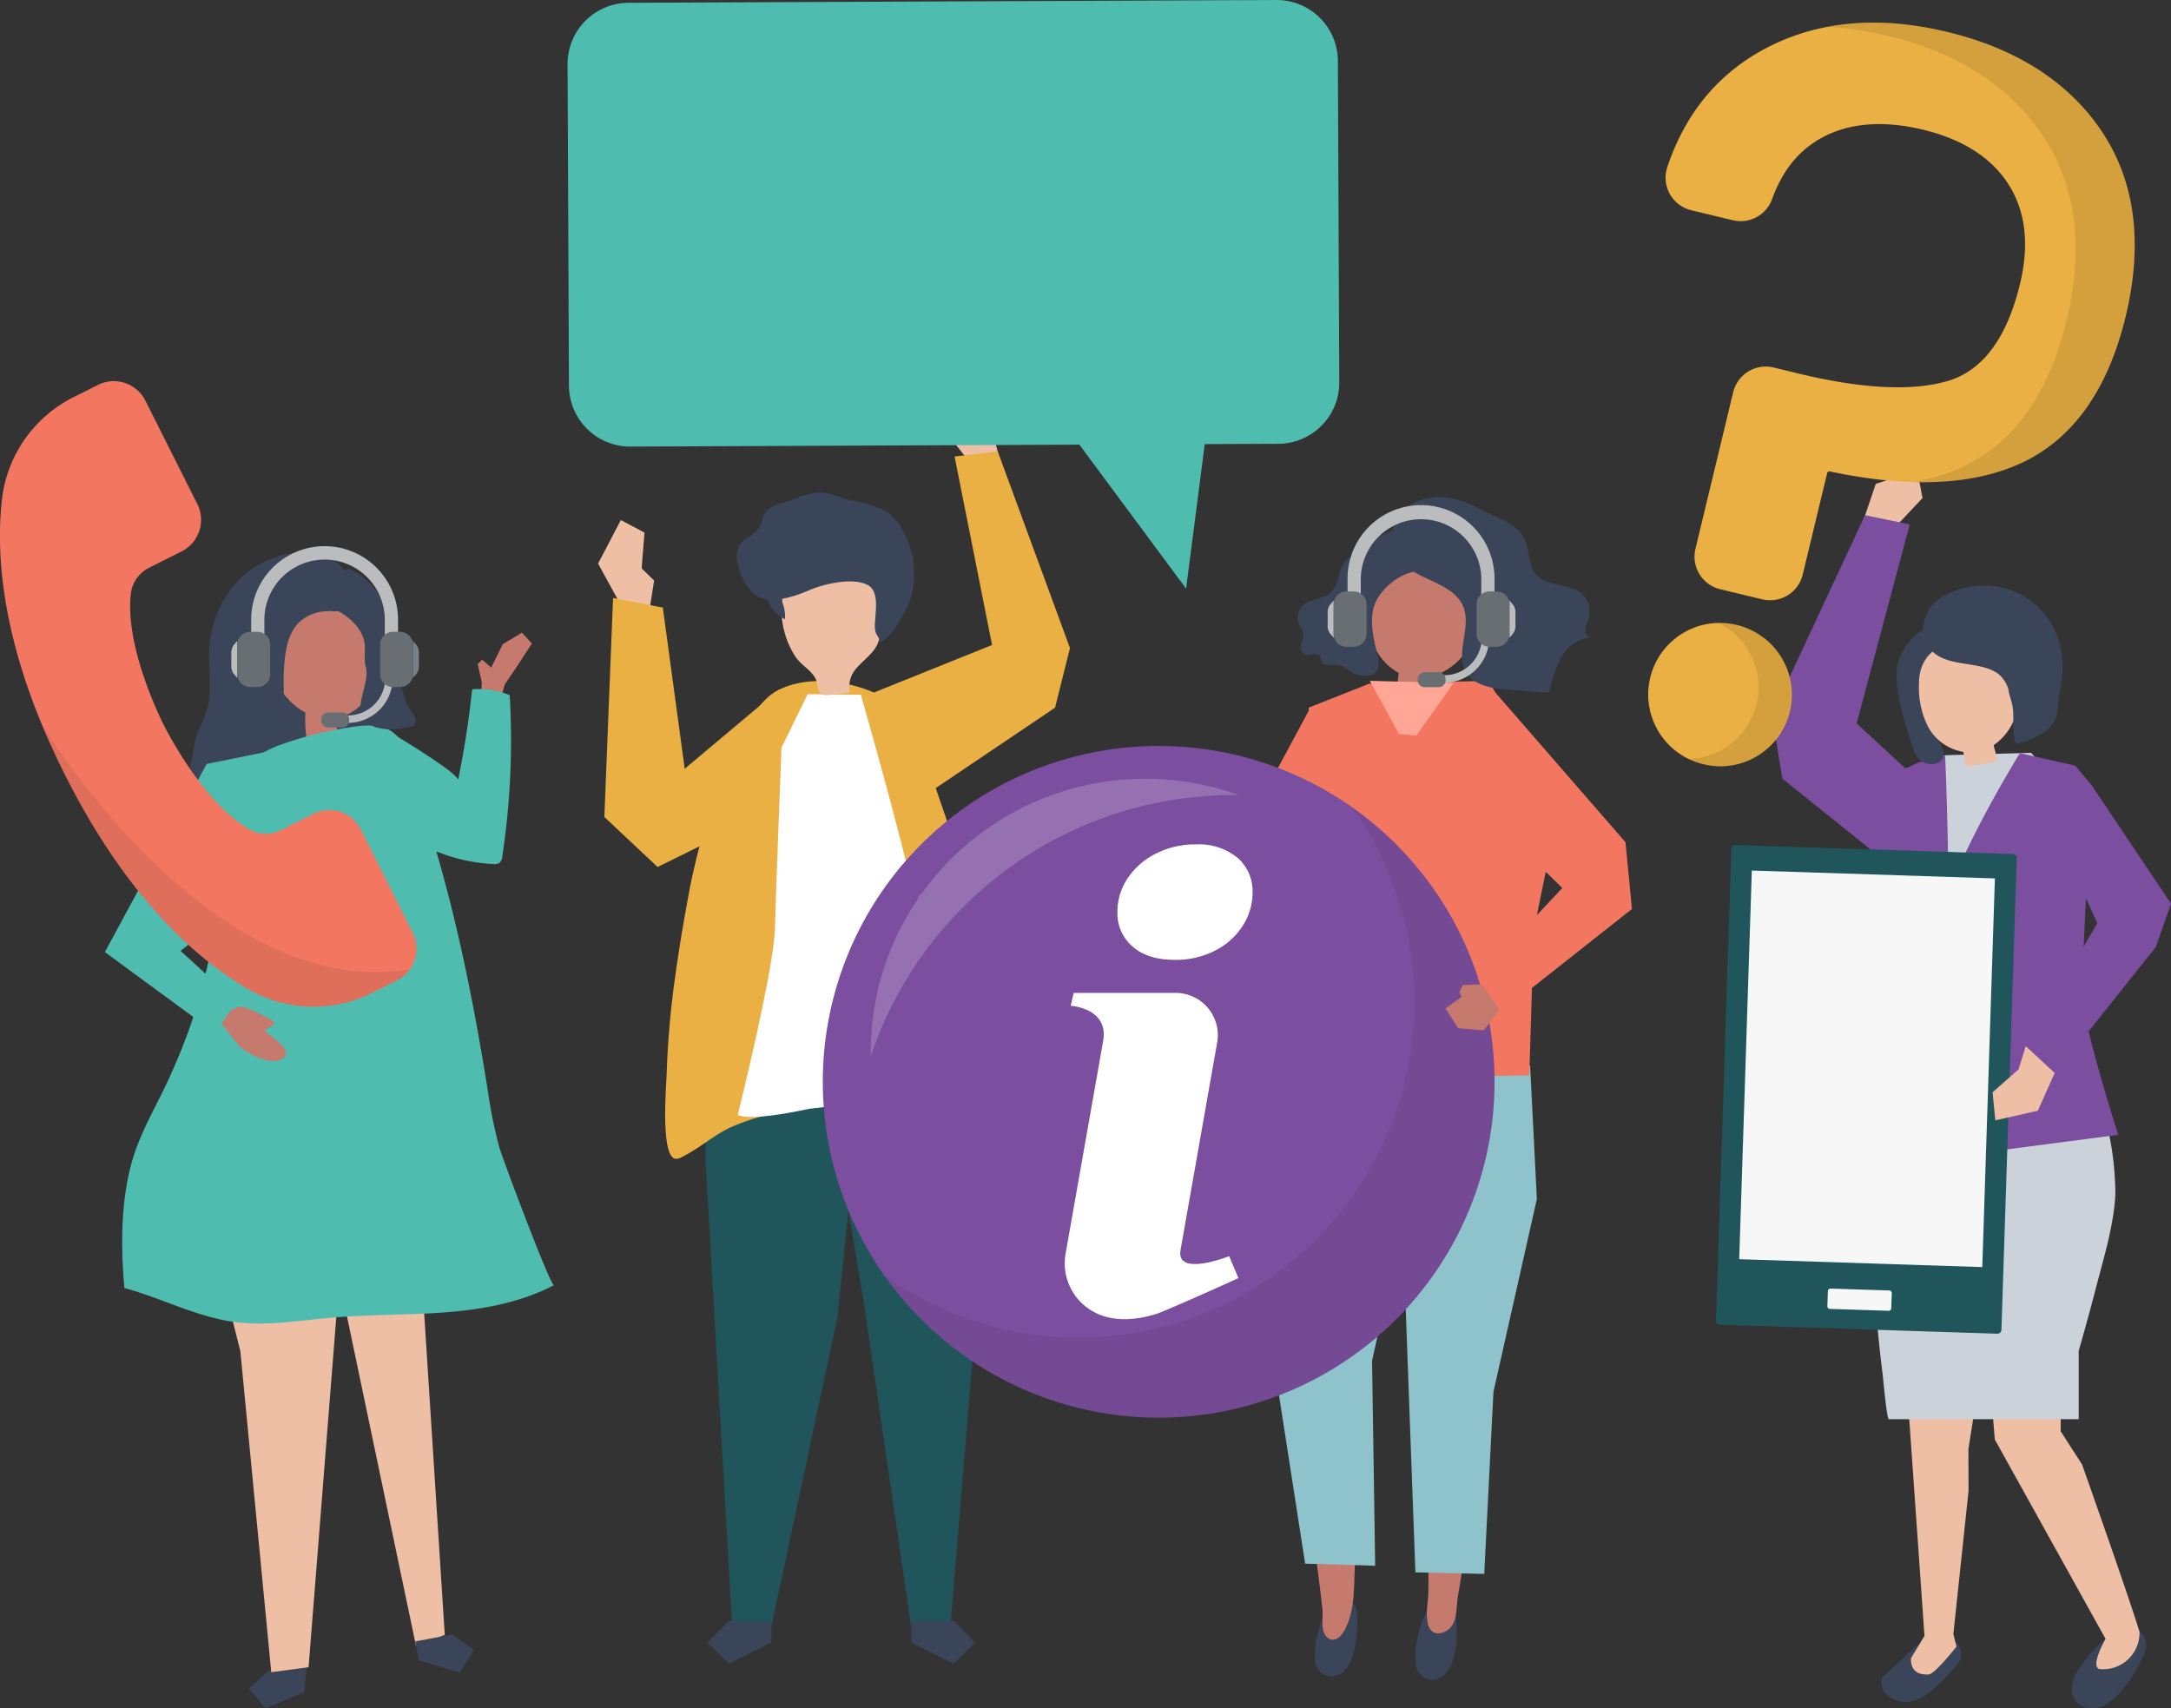 <svg id="Group_6795" data-name="Group 6795" xmlns="http://www.w3.org/2000/svg" xmlns:xlink="http://www.w3.org/1999/xlink" width="369.579" height="290.848" viewBox="0 0 369.579 290.848">
  <rect x="0" y="0" width="369.579" height="290.848" fill="#333333" stroke="none"/>
  <defs>
    <clipPath id="clip-path">
      <rect id="Rectangle_291" data-name="Rectangle 291" width="369.579" height="290.848" fill="none"/>
    </clipPath>
    <clipPath id="clip-path-3">
      <rect id="Rectangle_284" data-name="Rectangle 284" width="103.834" height="103.834" fill="none"/>
    </clipPath>
    <clipPath id="clip-path-4">
      <rect id="Rectangle_285" data-name="Rectangle 285" width="62.591" height="47.242" fill="none"/>
    </clipPath>
    <clipPath id="clip-path-5">
      <rect id="Rectangle_286" data-name="Rectangle 286" width="62.622" height="48.07" fill="none"/>
    </clipPath>
    <clipPath id="clip-path-6">
      <rect id="Rectangle_287" data-name="Rectangle 287" width="17.581" height="24.437" fill="none"/>
    </clipPath>
    <clipPath id="clip-path-7">
      <rect id="Rectangle_288" data-name="Rectangle 288" width="52.415" height="78.24" fill="none"/>
    </clipPath>
  </defs>
  <g id="Group_727" data-name="Group 727" clip-path="url(#clip-path)">
    <g id="Group_726" data-name="Group 726">
      <g id="Group_725" data-name="Group 725" clip-path="url(#clip-path)">
        <path id="Path_2974" data-name="Path 2974" d="M98.347,287.732a1.245,1.245,0,0,0,.037.955,1.231,1.231,0,0,0,.725.43c6.427,1.937,13.322.226,19.813-1.487,1.084-.287,2.169-.573,3.248-.884a3.858,3.858,0,0,0,1.483-.676,2.987,2.987,0,0,0,.887-2.045,11.205,11.205,0,0,0-1.228-5.229,108.159,108.159,0,0,0-6.232-12.406,5.626,5.626,0,0,0-1.054-1.421,3.858,3.858,0,0,0-3.3-.716,10.41,10.41,0,0,0-3.187,1.405c-3.528,2.09-5.874,4.237-6.6,8.279-.861,4.81-3.459,9.065-4.594,13.8" transform="translate(-59.218 -159.182)" fill="#3b455a"/>
        <path id="Path_2975" data-name="Path 2975" d="M132.4,256.338c-2.745-9.762-15-6.966-17.853,1.382-1.722,5.033,1.4,11.792,6.18,14.33a24.62,24.62,0,0,0,.222,4.712l5.142,0a36.506,36.506,0,0,0-.073-3.817,8.305,8.305,0,0,0,1.812-.538,9.643,9.643,0,0,0,5.268-7.037,19.31,19.31,0,0,0-.7-9.027" transform="translate(-68.737 -150.74)" fill="#c67a6d"/>
        <path id="Path_2976" data-name="Path 2976" d="M116.344,711.919l-.313,3.212-6.592,2.785-2.827-3.425,3.453-3,6.592-2.786Z" transform="translate(-64.244 -427.069)" fill="#3b455a"/>
        <path id="Path_2977" data-name="Path 2977" d="M113.062,542.341l-5.076,64.087-6.352.851-5.258-54.622-4.347-17.329Z" transform="translate(-55.457 -322.591)" fill="#efbfa5"/>
        <path id="Path_2978" data-name="Path 2978" d="M149.858,509.767l4.853,75.766-4.906,1.816-12.073-57.623-6.642-16.685Z" transform="translate(-78.996 -307.187)" fill="#efbfa5"/>
        <path id="Path_2979" data-name="Path 2979" d="M178.543,704.657l6.884,2.077,2.515-3.821-3.751-2.659-6.266,1.163Z" transform="translate(-107.218 -421.975)" fill="#3b455a"/>
        <path id="Path_2980" data-name="Path 2980" d="M95.668,310.878a15.37,15.37,0,0,0-4,.159A61.251,61.251,0,0,0,79.9,313.883a19.405,19.405,0,0,0-3.569,1.569c-5.43,3.239-4.99,8.312-5.986,13.962a116.33,116.33,0,0,0-1.987,11.979c-.717,10.419-3.99,20.959-8.507,30.5-1.9,4.022-4.175,7.9-5.529,12.136-2.244,7.015-2.238,15.28-1.6,22.542,6.387,1.731,12.37,4.975,18.939,5.815,5.4.691,10.862-.289,16.29-.763,6.419-.56,12.883-.411,19.308-.9s12.921-1.652,18.608-4.641c-.587.309-8.727-21.453-9.3-23.4a80.557,80.557,0,0,1-2.017-10c-2.668-16.593-6.037-33.145-11.455-49.1-1.392-4.1-1.67-11.586-6.859-12.606-.188-.037-.376-.067-.565-.091" transform="translate(-31.549 -187.292)" fill="#4fbcb0"/>
        <path id="Path_2981" data-name="Path 2981" d="M137.483,249.75c2.973.534,6.637,3.038,7.353,6.131.345,1.489-.147,2.861.286,4.441.842,3.118-2.982,7.71.8,9.877,1.946,1.113,4.377.753,6.591.358a1.661,1.661,0,0,0,.761-.27,1.133,1.133,0,0,0,.276-1.221,4.649,4.649,0,0,0-.665-1.15c-2.6-3.858-1.971-9.392-2.982-13.786s-3.4-8.753-7.8-10.553a9.98,9.98,0,0,0-4.34,6.213Z" transform="translate(-82.848 -146.781)" fill="#3b455a"/>
        <path id="Path_2982" data-name="Path 2982" d="M89.145,269.682a8.706,8.706,0,0,0,3.594-3.37c1.315-2.6.76-6.636.917-9.455.164-2.971.439-6.209,2.5-8.378a7.192,7.192,0,0,1,4.882-1.994c1.283-.129,1.374.347,2.4-.426a5.463,5.463,0,0,0,1.478-3.135,5.244,5.244,0,0,0-1.706-4.239,7.561,7.561,0,0,0-6.087-2.315c-8.389.523-14.251,5.949-15.913,14.217-.8,3.974.414,8.221-.473,12.056-.548,2.367-1.912,4.029-2.306,6.534-1.023,6.5-3.885,14.944-3.044,21.506a.92.92,0,0,0,.283.656c.405.3.935-.151,1.231-.555l5.181-7.078a12.271,12.271,0,0,0,1.758-2.944c.978-2.676.069-5.955,1.757-8.262a11.56,11.56,0,0,1,3.545-2.819" transform="translate(-45.339 -142.427)" fill="#3b455a"/>
        <path id="Path_2983" data-name="Path 2983" d="M62.248,324.142,44.926,356.161,64.277,370.37l4.491-4.388L57.809,355.956l16.652-12.9-1.964-21Z" transform="translate(-27.073 -194.075)" fill="#4fbcb0"/>
        <path id="Path_2984" data-name="Path 2984" d="M149.012,296.852a6.368,6.368,0,0,0,6.368-6.368h1.266a7.634,7.634,0,0,1-7.634,7.634Z" transform="translate(-89.795 -175.047)" fill="#babcbe"/>
        <path id="Path_2985" data-name="Path 2985" d="M138.786,305.223h2.385a1.186,1.186,0,0,1,1.186,1.186v.182a1.186,1.186,0,0,1-1.186,1.186h-2.385a1.186,1.186,0,0,1-1.186-1.186v-.182a1.186,1.186,0,0,1,1.186-1.186" transform="translate(-82.918 -183.928)" fill="#686e72"/>
        <path id="Path_2986" data-name="Path 2986" d="M130.348,251.762v-5.237a10.248,10.248,0,1,0-20.5,0v5.237H107.6v-5.276a12.5,12.5,0,1,1,25,0v5.276Z" transform="translate(-64.841 -141.001)" fill="#babcbe"/>
        <path id="Path_2987" data-name="Path 2987" d="M99.487,275.267a2.249,2.249,0,0,0-.387,1.474v1.914a2.25,2.25,0,0,0,.387,1.474l.631.74v-6.341Z" transform="translate(-59.718 -165.431)" fill="#babcbe"/>
        <path id="Path_2988" data-name="Path 2988" d="M105.065,280.078h-1.208a2.193,2.193,0,0,1-2.194-2.194v-5.017a2.193,2.193,0,0,1,2.194-2.194h1.208a2.194,2.194,0,0,1,2.194,2.194v5.017a2.194,2.194,0,0,1-2.194,2.194" transform="translate(-61.262 -163.109)" fill="#686e72"/>
        <path id="Path_2989" data-name="Path 2989" d="M177.525,275.267a2.249,2.249,0,0,1,.387,1.474v1.914a2.25,2.25,0,0,1-.387,1.474l-.631.74v-6.341Z" transform="translate(-106.597 -165.431)" fill="#777f87"/>
        <path id="Path_2990" data-name="Path 2990" d="M165.013,280.078h1.208a2.194,2.194,0,0,0,2.194-2.194v-5.017a2.194,2.194,0,0,0-2.194-2.194h-1.208a2.193,2.193,0,0,0-2.194,2.194v5.017a2.193,2.193,0,0,0,2.194,2.194" transform="translate(-98.115 -163.109)" fill="#686e72"/>
        <path id="Path_2991" data-name="Path 2991" d="M463.429,358.771l-6.328-2.477-1.151,1.238v2.048h-3.217l.285,3.7,2.932,1.12,6.173-.835Z" transform="translate(-272.819 -214.704)" fill="#e1cfb5"/>
        <path id="Path_2992" data-name="Path 2992" d="M608.913,686.909a2.426,2.426,0,0,1,2.2-.941,2.482,2.482,0,0,1,1.844,1.389,4.711,4.711,0,0,1,.316,1.58c.23,2.784.21,9.393-3.5,10.345a2.76,2.76,0,0,1-3.263-2.107c-.627-2.109.3-7.948,2.407-10.267" transform="translate(-365.366 -413.351)" fill="#3b455a"/>
        <path id="Path_2993" data-name="Path 2993" d="M609.536,582.7l.194,16.979c-.225,7.542.952,15.126.726,22.668-.052,1.734-.5,3.563-.067,5.283.428,1.681,1.794,1.979,3.2,1.127,1.879-1.141,1.576-3.8,1.889-5.748.86-5.341,1.868-10.657,2.766-15.991.44-2.615-.467-6.28-.27-8.927l2.743-14.23Z" transform="translate(-367.308 -351.137)" fill="#c67a6d"/>
        <path id="Path_2994" data-name="Path 2994" d="M622.167,478.563l-7.39,32.827-1.57,31-11.718-.263L598.3,455.415l22.715.412Z" transform="translate(-360.539 -274.434)" fill="#8ec3cb"/>
        <path id="Path_2995" data-name="Path 2995" d="M566.181,685.517a2.38,2.38,0,0,1,2.228-.812,2.533,2.533,0,0,1,1.778,1.5,4.787,4.787,0,0,1,.248,1.6c.11,2.8-.193,9.412-3.929,10.146a2.806,2.806,0,0,1-3.162-2.3c-.534-2.147.64-7.937,2.838-10.133" transform="translate(-339.395 -412.576)" fill="#3b455a"/>
        <path id="Path_2996" data-name="Path 2996" d="M569.207,588.7l-.994,16.952c-.081,4.711-.709,9.385-1.2,14.064-.453,4.346.252,8.873-2.02,12.827-.712,1.24-2.152,2.064-3.158.559-.775-1.161-.315-3.1-.464-4.413-.607-5.375-1.364-10.732-2.009-16.1-.316-2.633.763-6.251.69-8.9l-2.069-14.342Z" transform="translate(-336.245 -354.752)" fill="#c67a6d"/>
        <path id="Path_2997" data-name="Path 2997" d="M547.461,477.511l-.954,31.865,5,32.224,11.92.357-.526-34.874,6.307-28.92,2.117-18.931L552.413,457Z" transform="translate(-329.327 -275.39)" fill="#8ec3cb"/>
        <path id="Path_2998" data-name="Path 2998" d="M569.291,292.16l20.376-.486,11.814,21.971-4.2,20.579-.748,24.628-29.065.4-9.563-1.553,2.539-26.314-1.456-35.151Z" transform="translate(-336.195 -175.763)" fill="#f37760"/>
        <path id="Path_2999" data-name="Path 2999" d="M516.514,312.383,505.9,333.6l-11.443,2.274-22.913-3.5,2.811-7.167h21.011l11.864-22.063Z" transform="translate(-284.154 -182.674)" fill="#f37760"/>
        <path id="Path_3000" data-name="Path 3000" d="M587.922,241.866c3.072-8.93,14.861-5.584,17.292,2.368,1.586,5.187-2.421,11.918-7.795,13.408a5.14,5.14,0,0,0-.042.557,17.462,17.462,0,0,1-.23,2.485c-.046.31-4.75-.594-5.274-.7a.714.714,0,0,1-.487-.24c-.19-.3.119-1.165.153-1.493q.061-.581.122-1.162a9.278,9.278,0,0,1-4.792-6.856,17.225,17.225,0,0,1,1.052-8.37" transform="translate(-353.551 -142.541)" fill="#c67a6d"/>
        <path id="Path_3001" data-name="Path 3001" d="M577.008,227.712a4.681,4.681,0,0,1,1.063,2.4,3.743,3.743,0,0,1,.093,1.553c-.438,2.028-2.449,1.921-4,2.575a10.371,10.371,0,0,0-4.645,4c-1.682,2.676-.925,6.118-.243,9.069.24,1.04.724,2.586-.083,3.514-.819.943-2.714.8-3.7.312-.9-.443-1.633-1.263-2.619-1.427-1.042-.174-2.451.284-2.936-.673a6.489,6.489,0,0,0-.318-.835c-.576-.823-2.008.141-2.82-.44a1.584,1.584,0,0,1-.327-1.72,4.1,4.1,0,0,0,.335-1.825,6.024,6.024,0,0,0-.715-1.421,2.8,2.8,0,0,1,.387-2.977c1.284-1.486,3.768-1.2,5.143-2.6a6.051,6.051,0,0,0,1.261-2.771,5.314,5.314,0,0,1,1.354-2.715c.946-.832,2.312-.69,3.246-1.677a19.215,19.215,0,0,1,1.53-1.838,12.338,12.338,0,0,1,3.406-1.515,4.43,4.43,0,0,1,4.588,1.019" transform="translate(-334.945 -136.457)" fill="#3b455a"/>
        <path id="Path_3002" data-name="Path 3002" d="M608.756,233.887c.055,2.94-1.405,6.117-.051,8.7,1.367,2.611,4.773,3.082,7.676,3.218.477.023,6.6.552,6.631.436a19.947,19.947,0,0,1,2-5.933,6.536,6.536,0,0,1,4.908-3.415,1.259,1.259,0,0,1-.821-1.437,9.726,9.726,0,0,1,.567-1.747,4.114,4.114,0,0,0-1.074-4.134c-2.167-2.02-6.1-1.181-7.955-3.5-1.152-1.439-1.015-3.526-1.619-5.282-1.168-3.4-4.886-4.107-7.665-5.641-2.934-1.619-5.7-2.506-9.083-1.942-4.2.7-7.318,4.973-5.7,8.995,2.076,5.158,10.378,4.713,11.932,9.95a6.482,6.482,0,0,1,.25,1.729" transform="translate(-359.235 -128.38)" fill="#3b455a"/>
        <path id="Path_3003" data-name="Path 3003" d="M601.06,292.043l-6.321,8.934-2.972-.243-4.952-9.061Z" transform="translate(-353.617 -175.763)" fill="#ffa696"/>
        <path id="Path_3004" data-name="Path 3004" d="M260.143,237.4l-3.935-7.185,3.868-7.41,4.032,2.136-.486,6.09,2.126,2.073-.824,5.223Z" transform="translate(-154.392 -134.264)" fill="#efbfa5"/>
        <path id="Path_3005" data-name="Path 3005" d="M375.3,424.11l.535,46.235-4.927,59.519h-6.7l-8.016-54.911-9.168-55.006Z" transform="translate(-209.117 -253.061)" fill="#20555b"/>
        <path id="Path_3006" data-name="Path 3006" d="M390.361,698.155l7.245,3.622,3.622-3.622-3.622-3.622h-7.245Z" transform="translate(-235.233 -418.527)" fill="#3b455a"/>
        <path id="Path_3007" data-name="Path 3007" d="M302.394,424.11l-.132,26.748,4.518,79h6.7l11.207-52.427,5.983-57.489Z" transform="translate(-182.144 -253.061)" fill="#20555b"/>
        <path id="Path_3008" data-name="Path 3008" d="M313.914,698.155l-7.245,3.622-3.622-3.622,3.622-3.622h7.245Z" transform="translate(-182.617 -418.527)" fill="#3b455a"/>
        <path id="Path_3009" data-name="Path 3009" d="M284.991,362.981c-.143,4.244-.051,9.921,1.735,10.133a1.763,1.763,0,0,0,.952-.252c3.107-1.509,5.322-3.643,8.385-5.1a37.841,37.841,0,0,1,10.423-2.88,108.465,108.465,0,0,1,16.076-1.407c4.6-.041,9.384,2.058,13.732,3.211,1.674.444,3.036,1.664,4.426,2.621,2.054,1.413,2.955,1.973,2.675-.914-.457-4.711-.932-9.421-1.511-14.119a174.233,174.233,0,0,0-5.392-27.789c-1.017-3.465-2.191-6.883-3.364-10.3l-4.285-12.478c-1.775-5.17-4.771-8.811-10.018-10.62-4.534-1.563-10.165-1.991-14.575.2-4.9,2.432-7.234,10.717-9.615,15.144-2.087,3.88-4.717,14.461-5.5,18.644-.94,5.034-1.809,10.045-2.493,15.042a154.191,154.191,0,0,0-1.446,16.539c-.017.607-.139,2.3-.208,4.329" transform="translate(-171.709 -175.827)" fill="#ebb044"/>
        <path id="Path_3010" data-name="Path 3010" d="M327.966,297.409l9.053.086s9.715,33.95,10.072,39.8c.35,5.744,2.806,29.036,2.806,29.036s-10.027.236-21.579,1.644c-11.294,2.417-12.243.988-12.243.988s6.1-24.48,6.3-31.513c.207-7.194,1.127-30.954,1.127-30.954Z" transform="translate(-190.468 -179.22)" fill="#fff"/>
        <path id="Path_3011" data-name="Path 3011" d="M341.374,265.266a1.07,1.07,0,0,0,.37.211,2.04,2.04,0,0,0,.881.024l3.593-.425c-.4-3.667,1.749-4.5,3.838-6.856,2.117-2.392,1.466-5.615,1.346-8.542a6.228,6.228,0,0,0-.418-2.394,5.233,5.233,0,0,0-3.379-2.438,12.735,12.735,0,0,0-10.549,1.16,5.58,5.58,0,0,0-2.023,2.053,7.565,7.565,0,0,0-.319,4.413,14.882,14.882,0,0,0,2.261,6.455c1.2,1.795,3.5,2.654,3.763,4.807a2.437,2.437,0,0,0,.637,1.53" transform="translate(-201.596 -147.166)" fill="#efbfa5"/>
        <path id="Path_3012" data-name="Path 3012" d="M330.846,250.607a6.27,6.27,0,0,1,.41,2.771,5.317,5.317,0,0,1-2.939-3.516,5.385,5.385,0,0,1-.346-2.15,2.554,2.554,0,0,1,.952-1.876,1.608,1.608,0,0,1,2.477.694c.232,1.052-.86,2.691-.553,4.078" transform="translate(-197.629 -147.955)" fill="#3b455a"/>
        <path id="Path_3013" data-name="Path 3013" d="M315.665,221.723a3.28,3.28,0,0,1,1.442-2.758A6.681,6.681,0,0,0,319.455,217c.4-.709.46-1.586.858-2.3.72-1.288,2.282-1.667,3.641-2.1,3.4-1.092,5.23-2.352,8.831-.955,2.56.994,5.868,1.127,8.244,2.576a8.326,8.326,0,0,1,2.529,2.661,15.019,15.019,0,0,1,1.413,12.944,15.949,15.949,0,0,1-1.27,2.454c-.951,1.543-1.969,3.441-3.652,4.2-.106-.727-.647-1.128-.817-1.842a5.635,5.635,0,0,1-.054-1.582c.1-2.058.734-5.312-1.321-6.333-2.6-1.291-7.474-.126-9.978.966-2.215.967-5.953,2.224-8.314,1.189-2.192-.961-3.975-4.793-3.9-7.152" transform="translate(-190.219 -127.166)" fill="#3b455a"/>
        <path id="Path_3014" data-name="Path 3014" d="M288.548,271.828l-15.98,13.423-3.728-27.439-8.469-1.64-1.483,37.29,9.063,8.512,16.485-8.141Z" transform="translate(-156.006 -154.37)" fill="#ebb044"/>
        <path id="Path_3015" data-name="Path 3015" d="M352.465,376.754a57.176,57.176,0,1,1,57.176,57.176,57.176,57.176,0,0,1-57.176-57.176" transform="translate(-212.396 -192.579)" fill="#7b4e9f"/>
        <path id="Path_3016" data-name="Path 3016" d="M499.115,364.025a10.365,10.365,0,0,0-7.109-2.271,14.631,14.631,0,0,0-6.814,1.58,12.419,12.419,0,0,0-4.788,4.2,10.26,10.26,0,0,0-1.729,5.777,7.421,7.421,0,0,0,2.568,5.826q2.566,2.273,7.208,2.272a14.709,14.709,0,0,0,6.764-1.53,11.986,11.986,0,0,0,4.74-4.2,10.343,10.343,0,0,0,1.729-5.728,7.537,7.537,0,0,0-2.568-5.924" transform="translate(-288.451 -217.994)" fill="#fff"/>
        <path id="Path_3017" data-name="Path 3017" d="M484.1,470.183s-9.1,3.63-8.277-1.049l6.235-35.331a7.191,7.191,0,0,0-7.081-8.44H457.636l-.52,2.2s6.522.352,5.528,5.987c-2.264,12.828-6.393,36.225-6.4,36.247a9.4,9.4,0,0,0,2.928,8.545c3.532,3.206,8.382,3,12.661,1.631,1.427-.456,13.858-6.017,13.839-6.063Z" transform="translate(-274.852 -256.325)" fill="#fff"/>
        <g id="Group_712" data-name="Group 712" transform="translate(150.586 137.516)" opacity="0.1">
          <g id="Group_711" data-name="Group 711">
            <g id="Group_710" data-name="Group 710" clip-path="url(#clip-path-3)">
              <path id="Path_3018" data-name="Path 3018" d="M458.614,346.043a57.16,57.16,0,0,1-79.684,79.684,57.166,57.166,0,1,0,79.684-79.684" transform="translate(-378.93 -346.043)" fill="#272525"/>
            </g>
          </g>
        </g>
        <g id="Group_715" data-name="Group 715" transform="translate(148.232 132.584)" opacity="0.2">
          <g id="Group_714" data-name="Group 714">
            <g id="Group_713" data-name="Group 713" clip-path="url(#clip-path-4)">
              <path id="Path_3019" data-name="Path 3019" d="M434.829,336.4q.385,0,.769,0a46.825,46.825,0,0,0-54.007,16.9.763.763,0,0,0-.522.739v.012a46.3,46.3,0,0,0-8.062,26.178c0,.216,0,.432.006.647A65.139,65.139,0,0,1,434.829,336.4" transform="translate(-373.008 -333.632)" fill="#fff"/>
            </g>
          </g>
        </g>
        <path id="Path_3020" data-name="Path 3020" d="M.4,182.916c-1.237,10.02-.15,25.916,10.626,47.369S33.91,262.1,42.686,267.091a22.309,22.309,0,0,0,20.953.246l3.777-1.9a6.022,6.022,0,0,0,2.946-7.981l-9.024-17.964a6.022,6.022,0,0,0-8.161-2.4L47.9,239.742a5.732,5.732,0,0,1-5.392-.056c-8.206-4.7-14.648-17.855-14.648-17.855s-6.71-13.024-5.578-22.41a5.732,5.732,0,0,1,3.174-4.359l5.277-2.651a6.022,6.022,0,0,0,2.946-7.981l-9.023-17.964a6.023,6.023,0,0,0-8.162-2.4l-3.777,1.9A22.309,22.309,0,0,0,.4,182.916" transform="translate(0 -98.442)" fill="#f37760"/>
        <g id="Group_718" data-name="Group 718" transform="translate(7.13 123.315)" opacity="0.1">
          <g id="Group_717" data-name="Group 717">
            <g id="Group_716" data-name="Group 716" clip-path="url(#clip-path-5)">
              <path id="Path_3021" data-name="Path 3021" d="M17.941,310.306c1.135,2.741,2.418,5.577,3.9,8.529,10.776,21.453,22.879,31.817,31.655,36.806a22.309,22.309,0,0,0,20.953.246l3.777-1.9a6.481,6.481,0,0,0,2.335-2.007c-33.8,5.738-62.092-40.8-62.622-41.676" transform="translate(-17.941 -310.306)" fill="#272525"/>
            </g>
          </g>
        </g>
        <path id="Path_3022" data-name="Path 3022" d="M97.6,437.686c1.024,1.306,4.966,3.26,6.69,2.779,3.979-1.11-.739-3.842-2.158-5.153a10.626,10.626,0,0,0,1.726-1.144c.475-.421-4.913-2.984-5.726-2.9-1.949.207-2.215,1.424-3.33,2.873.957,1.156,1.869,2.359,2.8,3.543" transform="translate(-57.129 -259.883)" fill="#c67a6d"/>
        <path id="Path_3023" data-name="Path 3023" d="M618.7,279.6a6.374,6.374,0,0,0,6.374-6.374h1.267a7.641,7.641,0,0,1-7.641,7.641Z" transform="translate(-372.832 -164.646)" fill="#babcbe"/>
        <path id="Path_3024" data-name="Path 3024" d="M608.467,287.978h2.386a1.187,1.187,0,0,1,1.187,1.187v.182a1.187,1.187,0,0,1-1.187,1.187h-2.386a1.187,1.187,0,0,1-1.187-1.187v-.182a1.187,1.187,0,0,1,1.187-1.187" transform="translate(-365.949 -173.536)" fill="#686e72"/>
        <path id="Path_3025" data-name="Path 3025" d="M600.021,234.467v-5.242a10.257,10.257,0,1,0-20.515,0v5.242h-2.253v-5.281a12.511,12.511,0,1,1,25.021,0v5.281Z" transform="translate(-347.854 -130.569)" fill="#babcbe"/>
        <path id="Path_3026" data-name="Path 3026" d="M569.131,257.994a2.252,2.252,0,0,0-.387,1.475v1.915a2.251,2.251,0,0,0,.387,1.475l.632.741v-6.347Z" transform="translate(-342.727 -155.021)" fill="#babcbe"/>
        <path id="Path_3027" data-name="Path 3027" d="M574.715,262.809h-1.209a2.2,2.2,0,0,1-2.2-2.2v-5.022a2.2,2.2,0,0,1,2.2-2.2h1.209a2.2,2.2,0,0,1,2.2,2.2v5.022a2.2,2.2,0,0,1-2.2,2.2" transform="translate(-344.273 -152.697)" fill="#686e72"/>
        <path id="Path_3028" data-name="Path 3028" d="M647.242,257.994a2.251,2.251,0,0,1,.388,1.475v1.915a2.251,2.251,0,0,1-.388,1.475l-.632.741v-6.347Z" transform="translate(-389.649 -155.021)" fill="#babcbe"/>
        <path id="Path_3029" data-name="Path 3029" d="M634.718,262.809h1.209a2.2,2.2,0,0,0,2.2-2.2v-5.022a2.2,2.2,0,0,0-2.2-2.2h-1.209a2.2,2.2,0,0,0-2.2,2.2v5.022a2.2,2.2,0,0,0,2.2,2.2" transform="translate(-381.16 -152.697)" fill="#686e72"/>
        <path id="Path_3030" data-name="Path 3030" d="M414.253,183.741l-1.892-7.648-6.508-2.748-1.233,4.4,3.492,4.4.484,3.9Z" transform="translate(-243.825 -104.459)" fill="#efbfa5"/>
        <path id="Path_3031" data-name="Path 3031" d="M373.746,234.524l20.359-8.188-6.381-32.088,7.343-.873,12.3,33.486-2.535,10.146L381.8,252.528Z" transform="translate(-225.221 -116.528)" fill="#ebb044"/>
        <path id="Path_3032" data-name="Path 3032" d="M363.83,0,253.477.476A10.423,10.423,0,0,0,243.13,10.913l.236,54.77A10.423,10.423,0,0,0,253.8,76.031l76.457-.33,18.17,24.519L351.6,75.609l12.551-.054A10.423,10.423,0,0,0,374.5,65.118l-.236-54.77A10.423,10.423,0,0,0,363.83,0" transform="translate(-146.511 0)" fill="#4fbcb0"/>
        <path id="Path_3033" data-name="Path 3033" d="M627.739,421.375l1.939,2.84-3.931,5.12-4.372-.357-2.151-3.374,2.746-1.971-.383-.8.55-1.193Z" transform="translate(-373.146 -253.922)" fill="#c67a6d"/>
        <path id="Path_3034" data-name="Path 3034" d="M635.612,295.486l22.566,25.96,1.1,11.371-22.259,17.572-3.993-5.779,14.4-15.37-13.945-13.652Z" transform="translate(-381.465 -178.061)" fill="#f37760"/>
        <path id="Path_3035" data-name="Path 3035" d="M806.01,708.606l5.754-5.315a11.334,11.334,0,0,1,4.867-1.417,2.754,2.754,0,0,1,2.422,1.135,2.789,2.789,0,0,1,.261,2.563,3.452,3.452,0,0,1-.5.809h0l0,0c-.171.215-.359.418-.545.619-.119.128-.25.265-.389.408a33.054,33.054,0,0,1-3.978,3.868c-1.162.7-3.718,2.556-6.739.465l.035-.029a2.914,2.914,0,0,1-1.185-3.108" transform="translate(-485.66 -422.951)" fill="#3b455a"/>
        <path id="Path_3036" data-name="Path 3036" d="M817.487,601.584l.464,6.67,2.28,32.472-2.28,3.778s-.464,3.021,3.021,2.788c1.036-.069,4.709-4.738,4.709-4.738l-.531-2.14,2.584-24.382-.024-7.082,1.237-7.863Z" transform="translate(-492.62 -362.218)" fill="#efbfa5"/>
        <path id="Path_3037" data-name="Path 3037" d="M896.146,697.754a2.976,2.976,0,0,1,2.869.349,3.013,3.013,0,0,1,1.131,2.543,5.483,5.483,0,0,1-.593,1.822c-1.389,3.012-5.287,9.822-9.758,8.573a3.359,3.359,0,0,1-2.209-4.138c.575-2.553,4.979-8.023,8.561-9.15" transform="translate(-534.802 -420.345)" fill="#3b455a"/>
        <path id="Path_3038" data-name="Path 3038" d="M852.561,588.793l.779,9.6,18.853,33.945s-2.71,4.735-.992,5.146a6.2,6.2,0,0,0,6.77-6.369c-1.982-6.474-9.774-28.459-9.774-28.459l-3.648-5.673.054-10.661Z" transform="translate(-513.756 -353.322)" fill="#efbfa5"/>
        <path id="Path_3039" data-name="Path 3039" d="M843.663,397.661a51.493,51.493,0,0,0-1.687-12.865c-3.392-9.652-4.045-14.408-4.045-22.264s-1.515-32.4-1.515-32.4l-7.109-7.629-14.515.407-8.06,2.658S805.025,356.9,804.54,367c-.345,7.208-.846,13.451-1.5,21.8a189.59,189.59,0,0,0,1.007,39.47s.637,6.781.923,7.375c.038.2.059.31.059.31h32.394V424.323q1.612-5.6,3.073-11.249c1.243-4.781,2.9-10.159,3.172-15.413" transform="translate(-483.557 -194.339)" fill="#ccd2d9"/>
        <path id="Path_3040" data-name="Path 3040" d="M851.8,324.792l2.757,3.29s-1.438,29.541-1.662,34.548,6.228,25.011,6.228,25.011L832.4,391.126s-3.93-21.364-5.061-31.978,15.037-36.487,15.037-36.487Z" transform="translate(-498.524 -194.437)" fill="#7b4e9f"/>
        <path id="Path_3041" data-name="Path 3041" d="M806.016,324.994l-5.454,2.588s.767,31.891-.631,39.99c-.853,4.938-4.172,20.926-4.172,20.926l8.63,2.953s5.313-20,6.368-30.613-.094-37.007-.094-37.007Z" transform="translate(-479.527 -195.142)" fill="#7b4e9f"/>
        <path id="Path_3042" data-name="Path 3042" d="M817.129,280c-.708,2.74.918,5.447,2.34,7.758.581.944,1.481,2.258.732,3.336-.84,1.207-2.924.964-3.842.062a5.6,5.6,0,0,1-1.242-2.343c-1.238-3.774-2.967-9.059-2.629-13.027.271-3.181,4.172-8.829,8.19-6.808a4.176,4.176,0,0,1,1.6,1.734,3.272,3.272,0,0,1,.517,1.29c.19,1.842-1.586,2.316-2.754,3.306a9.3,9.3,0,0,0-2.91,4.692" transform="translate(-489.582 -161.829)" fill="#3b455a"/>
        <path id="Path_3043" data-name="Path 3043" d="M829.622,293.63a8.373,8.373,0,0,1-6.127-4.475,15.034,15.034,0,0,1-1.44-7.391c.156-8.433,11.338-8.9,15.686-2.841,3.789,5.281-.316,15.7-8.118,14.707" transform="translate(-495.37 -165.618)" fill="#efbfa5"/>
        <path id="Path_3044" data-name="Path 3044" d="M838.307,268.449c.092,1.021.612,2.1.755,3.153.264,1.931-.169,4.437.538,6.2a11.894,11.894,0,0,0,5.8-2.84c1.484-1.374,1.217-3.418,1.548-5.442a26.07,26.07,0,0,0,.591-5.649c-.586-10.371-10.935-16.042-20.053-11.364-3.449,1.77-4.958,6.269-2.421,9.224,2.729,3.179,8.275,1.8,11.543,4.16a5.578,5.578,0,0,1,1.7,2.557" transform="translate(-496.422 -151.163)" fill="#3b455a"/>
        <path id="Path_3045" data-name="Path 3045" d="M840.49,317.088l.408,1.883c.062.288.039,1.112.287,1.309a.66.66,0,0,0,.49.067c.485-.059,4.824-.612,4.777-.888a15.22,15.22,0,0,0-.5-2.172,8.252,8.252,0,0,0-.6-2.078,7.815,7.815,0,0,1-2.367,1.062q-1.257.356-2.526.67c.011.049.022.1.032.146" transform="translate(-506.462 -189.946)" fill="#efbfa5"/>
        <path id="Path_3046" data-name="Path 3046" d="M796.852,211.636l2.656-7.842,7.058-2.3.9,4.716-4.045,4.3-.852,4.038Z" transform="translate(-480.186 -121.419)" fill="#efbfa5"/>
        <path id="Path_3047" data-name="Path 3047" d="M788.442,269.976l-14.966-13.8,9.041-33.886-7.613-1.563-15.842,33.984,1.759,10.849,22.756,18.288Z" transform="translate(-457.413 -133.013)" fill="#7b4e9f"/>
        <path id="Path_3048" data-name="Path 3048" d="M721.047,267.153a12.189,12.189,0,1,0-5.71,23.7,12.577,12.577,0,0,0,3.821.343,12.2,12.2,0,0,0,1.889-24.041" transform="translate(-425.421 -160.764)" fill="#ebb044"/>
        <g id="Group_721" data-name="Group 721" transform="translate(287.41 106.021)" opacity="0.1">
          <g id="Group_720" data-name="Group 720">
            <g id="Group_719" data-name="Group 719" clip-path="url(#clip-path-6)">
              <path id="Path_3049" data-name="Path 3049" d="M739.018,272.627a11.821,11.821,0,0,0-7.571-5.471,12.84,12.84,0,0,0-3.123-.368,12.225,12.225,0,0,1-4.393,23.165c-.232.016-.466.023-.7.025a13.024,13.024,0,0,0,2.506.877,12.587,12.587,0,0,0,3.821.343,12.27,12.27,0,0,0,9.46-18.571" transform="translate(-723.231 -266.788)"/>
            </g>
          </g>
        </g>
        <path id="Path_3050" data-name="Path 3050" d="M787.808,28.282c-5.624-8.428-14.5-14.152-26.379-17.015s-22.44-1.823-31.4,3.085c-7.787,4.267-13.248,10.975-16.232,19.937a5.7,5.7,0,0,0,4.073,7.345l7.073,1.7a5.7,5.7,0,0,0,6.694-3.605c1.76-4.851,4.5-8.248,8.362-10.385,4.68-2.586,10.508-3.065,17.321-1.423,6.792,1.637,11.7,4.785,14.594,9.358s3.524,10.246,1.92,16.906c-2.212,9.179-6.331,14.73-12.243,16.5-6.226,1.86-15.185,1.343-26.645-1.539l-3.061-.738a5.706,5.706,0,0,0-6.876,4.206l-6.423,26.659a5.7,5.7,0,0,0,4.206,6.876l7.175,1.729a5.7,5.7,0,0,0,6.876-4.206l4.16-17.265a.411.411,0,0,1,.48-.305c13.456,2.863,24.443,2.369,32.654-1.469,8.734-4.082,14.682-12.461,17.68-24.9,2.986-12.394,1.637-22.974-4.011-31.445" transform="translate(-429.962 -5.84)" fill="#ebb044"/>
        <g id="Group_724" data-name="Group 724" transform="translate(310.986 3.852)" opacity="0.1">
          <g id="Group_723" data-name="Group 723">
            <g id="Group_722" data-name="Group 722" clip-path="url(#clip-path-7)">
              <path id="Path_3051" data-name="Path 3051" d="M829.417,28.283c-5.624-8.428-14.5-14.152-26.379-17.015a48.154,48.154,0,0,0-20.481-.835,55.174,55.174,0,0,1,10.421,1.525c11.88,2.862,20.755,8.587,26.379,17.014,5.648,8.472,7,19.051,4.011,31.446-3,12.443-8.947,20.822-17.68,24.9a33.8,33.8,0,0,1-8.344,2.589c7.152.194,13.312-.9,18.4-3.279,8.734-4.082,14.682-12.461,17.68-24.9,2.986-12.394,1.637-22.974-4.011-31.445" transform="translate(-782.558 -9.694)"/>
            </g>
          </g>
        </g>
        <path id="Path_3052" data-name="Path 3052" d="M782.973,445.215l-47.2-1.532a.7.7,0,0,1-.671-.716l2.606-80.281a.694.694,0,0,1,.716-.671l47.2,1.532a.694.694,0,0,1,.671.716l-2.605,80.281a.694.694,0,0,1-.716.671" transform="translate(-442.975 -218.151)" fill="#20555b"/>
        <rect id="Rectangle_289" data-name="Rectangle 289" width="66.205" height="41.4" transform="translate(296.074 214.378) rotate(-88.141)" fill="#f7f7f7"/>
        <path id="Path_3053" data-name="Path 3053" d="M793.222,555.819l-10-.324a.439.439,0,0,1-.424-.453l.084-2.583a.439.439,0,0,1,.453-.424l10,.325a.438.438,0,0,1,.424.453l-.084,2.583a.439.439,0,0,1-.453.424" transform="translate(-471.717 -332.658)" fill="#f7f7f7"/>
        <path id="Path_3054" data-name="Path 3054" d="M864.649,451.614l-3.368,7.564-7.241,1.642-.465-4.779L858,452.136l1.22-3.942Z" transform="translate(-514.367 -270.083)" fill="#efbfa5"/>
        <path id="Path_3055" data-name="Path 3055" d="M869.889,337.921l10.074,21.9-12.185,20.946,5,4.632,17.145-21.516,2.586-7.393L878.961,336.3Z" transform="translate(-522.926 -202.656)" fill="#7b4e9f"/>
        <path id="Path_3056" data-name="Path 3056" d="M205.341,279.5l-.713-3.115.767-.746,1.533,1.344,1.981-3.992,3.258-1.944,1.692,1.837-2.791,4.27-1.824,2.694-1.549,5.659-2.683-.823Z" transform="translate(-123.309 -163.331)" fill="#c67a6d"/>
        <path id="Path_3057" data-name="Path 3057" d="M170.671,310.716q1.575-7.675,2.405-15.479a14.015,14.015,0,0,1,6.387.986,131.683,131.683,0,0,1-1.261,27.484,1.584,1.584,0,0,1-.454,1.062,1.516,1.516,0,0,1-.947.222,29.165,29.165,0,0,1-9.378-1.986,130.627,130.627,0,0,1-13.6-5.549,31.189,31.189,0,0,0,.314-8.488c-.391-3.907.507-9.249,5.316-6.24,1.3.815,11.436,6.907,11.214,7.987" transform="translate(-92.697 -177.884)" fill="#4fbcb0"/>
      </g>
    </g>
  </g>
</svg>
